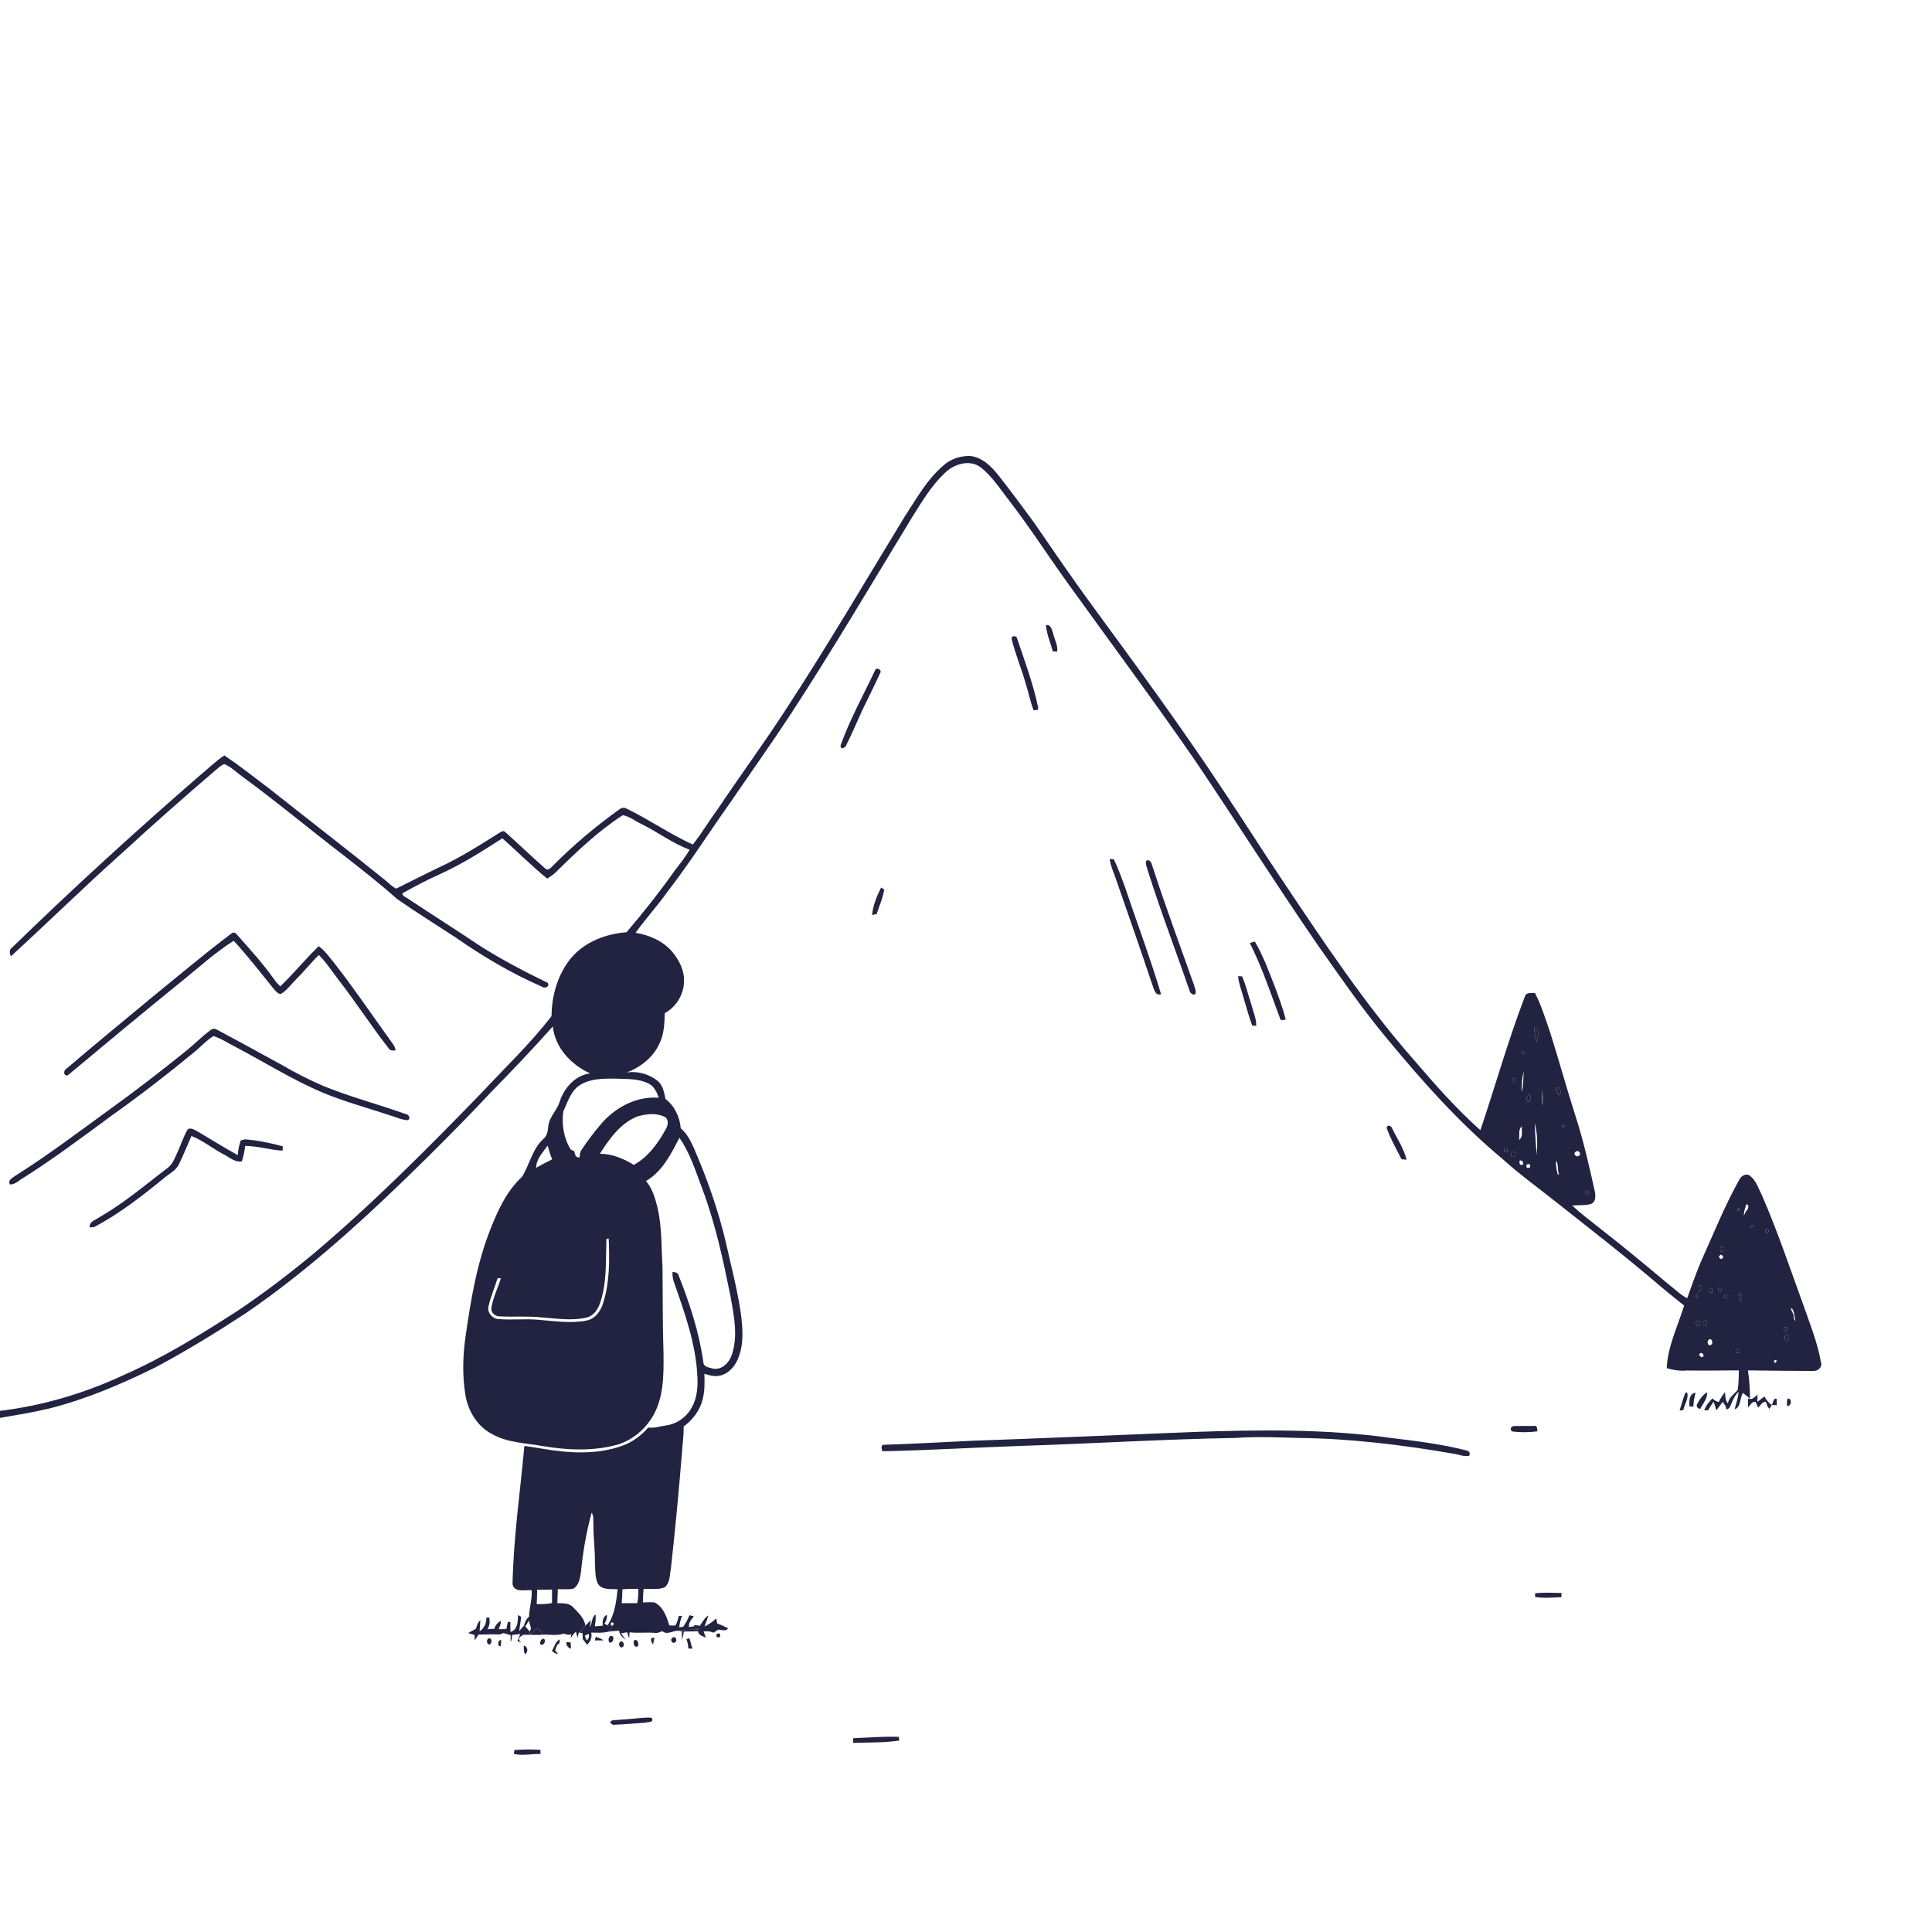<svg width="512" height="512" viewBox="0 0 512 512" fill="none" xmlns="http://www.w3.org/2000/svg">
<g clip-path="url(#clip0_653_37202)">
<path d="M249.95 123.425C251.825 121.665 254.405 120.825 256.955 120.82C260.32 121.12 262.835 123.69 264.795 126.215C267.96 130.235 270.975 134.365 274.025 138.47C279.1 145.86 284.15 153.265 289.455 160.495C301.265 176.59 313.075 192.7 324.1 209.35C329.425 217.27 334.505 225.35 339.83 233.275C350.835 249.695 361.785 266.255 374.89 281.11C380.375 287.53 386.01 293.885 392.315 299.51C396.305 287.72 399.65 275.7 404.115 264.08C404.46 262.905 405.845 263.205 406.78 263.165C408.455 266.36 409.49 269.84 410.69 273.235C413.08 280.77 415.165 288.395 417.575 295.925C419.65 302.35 421.125 308.94 422.6 315.525C422.88 316.73 423.01 318.55 421.585 319.08C419.98 319.51 418.29 319.32 416.655 319.475C419.135 321.835 421.94 323.825 424.59 325.985C430.46 330.57 436.19 335.33 441.9 340.115C443.63 341.43 445.17 343.035 447.12 344.05C448.245 340.875 449.375 337.695 450.66 334.585C454.02 327.18 457.01 319.59 461.01 312.495C461.52 311.52 462.895 310.81 463.845 311.665C465.485 312.985 466.08 315.13 467.015 316.95C471.075 326.305 474.315 335.985 477.81 345.565C479.595 350.68 481.66 355.75 482.595 361.115C482.985 362.38 481.68 363.4 480.51 363.32C474.745 363.28 468.985 363.265 463.225 363.17C463.595 365.645 463.76 368.14 463.77 370.645C463.13 370.14 462.525 369.635 461.9 369.14C461 370.48 461.42 372.91 459.68 373.495C460.07 371.945 460.685 370.44 460.715 368.825C459.935 369.595 459.415 370.565 459.01 371.57C458.61 372.31 458.475 373.455 457.445 373.505C457.52 372.66 456.945 372.12 456.53 371.505C455.96 372.24 455.43 373 454.88 373.755C454.63 372.975 454.395 372.195 454.12 371.43C453.605 372.195 453.125 372.985 452.625 373.765C452.37 373.755 451.865 373.74 451.61 373.73C452.11 372.525 452.875 371.47 453.825 370.585C454.275 371.06 454.82 371.445 455.49 371.545C455.925 370.605 456.51 369.75 457.13 368.925C457.27 369.94 457.15 371.065 457.885 371.89C458.235 370.395 459.45 369.465 460.47 368.44C460.81 366.705 460.765 364.92 460.82 363.165C456.21 363.175 451.61 363.27 447.005 363.195C445.205 363.375 443.425 363.09 441.705 362.585C441.95 356.785 444.63 351.46 446.31 345.985C444.145 344.21 441.93 342.51 439.815 340.685C430.82 333 421.48 325.745 412.205 318.415C407.545 314.69 402.675 311.22 398.26 307.2C386.71 297.605 376.705 286.325 367.175 274.765C360.715 266.955 354.96 258.6 349.13 250.32C338.1 234.29 327.7 217.835 316.82 201.7C305.835 185.79 294.285 170.275 282.995 154.585C277.745 147.285 272.875 139.71 267.385 132.58C264.985 129.54 262.895 126.15 259.785 123.765C256.825 121.67 252.735 123.015 250.355 125.38C246.865 128.665 244.405 132.84 241.86 136.85C231.16 154.425 220.705 172.16 209.46 189.395C204.25 197.31 198.755 205.035 193.41 212.86C187.93 220.57 182.87 228.57 177.08 236.06C174.375 239.91 171.165 243.37 168.435 247.2C172.13 247.8 175.795 249.415 178.235 252.335C179.98 254.495 181.365 257.145 181.265 259.99C181.265 263.485 179.225 266.83 176.175 268.505C176.09 271.195 176.005 273.995 174.795 276.46C173.19 280.14 169.8 282.82 166.105 284.21C168.9 283.795 171.92 284.61 174.15 286.34C175.695 287.5 175.975 289.485 176.365 291.24C178.77 293.065 180.15 296.04 180.41 299.015C182.065 300.38 183.02 302.335 183.885 304.25C187.415 312.415 190.41 320.825 192.415 329.5C193.765 335.495 195.325 341.46 196.255 347.545C196.85 351.715 197.23 356.16 195.555 360.145C194.665 362.265 192.89 364.225 190.53 364.6C189.215 364.87 187.92 364.435 186.67 364.07C186.74 366.32 186.795 368.61 186.21 370.81C185.515 373.77 183.58 376.26 181.165 378.045C181.255 380.375 180.835 382.685 180.73 385.01C179.895 395.18 178.935 405.34 177.815 415.48C177.44 417.22 177.685 419.44 176.13 420.665C174.37 421.37 172.415 420.99 170.565 421.075C170.44 422.265 170.38 423.46 170.375 424.665C171.41 424.645 172.455 424.545 173.49 424.67C175.775 425.83 176.675 428.46 177.38 430.755C177.945 430.685 178.625 430.985 179.115 430.62C179.48 429.85 179.675 429.02 179.91 428.215C180.12 428.22 180.54 428.225 180.75 428.23C180.355 429.195 180.1 430.21 180 431.255C180.265 431.215 180.8 431.13 181.065 431.09C181.73 430.145 182.29 429.135 182.71 428.065C183 428.13 183.585 428.265 183.88 428.33C183.25 429.185 182.425 430.015 182.585 431.185C182.885 431.14 183.48 431.06 183.78 431.015C184.315 431.135 184.77 431.4 185.135 431.815C183.39 431.875 181.645 431.93 179.91 432.17C178.45 432.025 176.78 433.425 175.54 432.275C174.93 432.44 174.345 432.835 173.69 432.745C171.41 432.505 169.115 432.86 166.84 432.58C166.815 432.985 166.765 433.8 166.74 434.205C166.55 433.655 166.365 433.11 166.19 432.57C165.65 432.65 165.11 432.74 164.575 432.835C164.99 433.4 165.415 433.99 165.825 434.58C165.03 433.94 164.16 433.255 164.07 432.16C163.075 432.205 162.08 432.255 161.1 432.44C161.755 432.065 162.2 431.47 162.425 430.76C163.21 429.745 161.315 429.66 162.015 430.75C161.76 430.745 161.255 430.73 161.005 430.725C162.92 427.895 163.31 424.465 163.68 421.16C161.885 421.06 159.415 421.465 158.39 419.59C157.645 417.84 157.76 415.875 157.66 414.015C157.7 410.66 157.23 407.33 157.255 403.975C157.17 402.935 157.43 401.775 156.79 400.875C155.385 405.97 154.495 411.215 153.97 416.475C153.74 418.085 153.49 420.07 151.975 421.01C150.615 421.305 149.21 421.12 147.835 421.145C147.785 422.38 147.73 423.615 147.695 424.855C149.18 424.9 150.925 424.77 151.98 426.04C153.27 427.415 154.88 428.83 155.115 430.815C154.71 431.21 154.305 431.6 153.895 431.995C154.015 432.215 154.265 432.655 154.385 432.875C154.14 432.805 153.65 432.665 153.405 432.595C153.32 432.95 153.14 433.67 153.055 434.03C152.945 433.63 152.73 432.825 152.625 432.425C152.04 432.88 151.65 433.53 151.225 434.13L151.405 433.14C150.71 433.29 150.05 433.215 149.425 432.91C147.835 433.48 146.175 433.24 144.535 433.185L143.97 433.205C143.4 433.005 143.285 432.45 143.18 431.94C142.255 431.24 141.57 431.9 141.105 432.74C140.87 432.79 140.395 432.895 140.155 432.945C140.215 432.8 140.34 432.51 140.4 432.365C140.485 432.16 140.65 431.755 140.735 431.55C140.555 430.84 140.335 430.145 140.14 429.45C139.835 429.98 139.53 430.5 139.23 431.04L138.82 430.84C139.12 429.945 139.435 429.035 140.205 428.435C140.28 426.07 141.05 423.785 140.9 421.41C139.21 421.27 136.28 422.16 135.825 419.805C136.08 407.55 137.845 395.39 138.965 383.195C140.635 383.4 142.3 383.67 143.96 383.96C150.975 385.155 158.455 385.565 165.23 383.025C167.78 382.06 170 380.355 171.785 378.31C173.38 378.565 174.905 377.965 176.465 377.76C179.395 377.415 182.02 375.46 183.395 372.88C184.69 370.485 184.965 367.685 184.825 365.005C184.485 356.32 181.495 348.065 178.665 339.95C178.305 339.045 178.2 338.08 178.19 337.12C178.92 337.1 179.685 337.23 179.87 338.075C182.79 345.47 185.295 353.1 186.4 361.005C186.425 362.325 188.025 362.405 188.99 362.7C191.38 363.115 193.305 361.06 193.97 358.955C195.63 353.945 194.485 348.615 193.6 343.57C191.665 334.005 189.61 324.41 186.19 315.245C184.4 310.575 182.945 305.66 180.05 301.525C177.825 305.83 175.55 310.44 171.2 312.98C172.88 314.98 173.625 317.54 174.25 320.025C175.45 325.26 175.26 330.665 175.575 336C175.655 343.495 175.575 351 175.835 358.495C175.91 364.54 175.955 371.175 172.345 376.34C170.41 379.215 167.55 381.45 164.3 382.655C157.73 384.64 150.745 384.355 144.045 383.265C139.47 382.425 134.58 382.4 130.43 380.055C126.595 378.105 124.12 374.08 123.375 369.92C122.455 364.505 122.645 358.95 123.47 353.535C124.835 344.01 126.48 334.415 130.09 325.445C132.04 320.5 134.38 315.525 138.345 311.855C140.36 308.64 141.035 304.59 143.915 301.915C144.965 301.09 145.19 299.805 145.285 298.55C145.51 295.99 147.645 294.255 148.35 291.88C149.54 288.265 152.445 284.97 156.385 284.46C151.36 282.185 147.105 277.7 146.505 272.025C141.235 277.92 135.8 283.665 130.255 289.3C124.725 295.235 119.01 300.995 113.255 306.72C98.18 321.56 82.605 336.07 65.095 348.045C57.345 353.11 49.44 357.97 41.265 362.33C32.215 366.79 22.875 370.795 13.065 373.265C8.755 374.31 4.37 375 0 375.755V373.89C11.255 372.54 22.225 369.29 32.5 364.525C43.19 359.865 53.14 353.705 62.925 347.405C69.955 342.695 76.685 337.55 83.195 332.155C98.86 318.905 113.335 304.34 127.605 289.62C133.87 282.915 140.55 276.56 146.16 269.28C146.2 263.78 147.835 258.155 151.355 253.865C154.99 249.58 160.55 247.47 166.045 247.05C170.515 241.79 174.81 236.37 178.795 230.73C180.19 228.93 181.61 227.14 182.775 225.18C178.275 223.53 174.405 220.575 170.135 218.44C168.42 217.68 166.895 216.35 165.03 216.035C158.46 220.29 152.77 225.75 147.215 231.23C146.555 231.865 145.77 232.345 145 232.835C140.88 229.465 137.12 225.68 133.135 222.16C127.79 225.6 122.39 229.025 116.59 231.66C113.17 233.175 109.875 234.94 106.605 236.745C106.755 237.675 107.895 237.88 108.53 238.43C114.75 242.565 121.075 246.54 127.275 250.71C133 254.34 139.025 257.495 145.125 260.45C145.88 261.54 144.215 262.085 143.46 261.405C135.435 257.895 127.86 253.405 120.68 248.39C115.525 245.045 110.315 241.765 105.26 238.265C100.74 234.245 95.97 230.51 91.205 226.775C82.165 219.87 73.455 212.545 64.265 205.84C62.7 204.695 61.285 203.275 59.485 202.5C58.625 202.72 58.015 203.42 57.325 203.94C48.915 211.13 40.615 218.455 32.465 225.945C22.425 234.915 12.81 244.35 2.88 253.44C2.57 252.685 2.35 251.72 3.135 251.175C19.3 235.45 35.975 220.25 53.005 205.46C55.165 203.715 57.125 201.71 59.465 200.19C63.675 203.045 67.675 206.195 71.725 209.275C81.75 217.235 91.905 225.035 101.86 233.08C102.915 233.865 103.79 234.935 104.995 235.495C108.89 233.565 112.77 231.58 116.695 229.705C122.01 227.225 126.98 224.1 131.925 220.965C132.515 220.665 133.34 219.83 133.955 220.555C137.46 223.7 140.86 226.98 144.405 230.085C145.28 231.055 146.12 229.755 146.755 229.205C152.09 223.815 157.94 218.96 164.085 214.52C164.615 214.115 165.32 213.89 165.95 214.245C171.99 217.145 177.505 221.045 183.61 223.815C186.085 220.675 188.125 217.22 190.49 214C196.3 205.335 202.48 196.915 208.165 188.165C219.175 171.33 229.355 153.97 239.82 136.795C242.9 132.135 245.63 127.095 249.95 123.425ZM406.54 272.3C406.625 273.575 406.82 274.85 407.175 276.09C407.63 274.95 408.115 272.67 406.54 272.3ZM403.5 278.665C402.66 280.13 405.145 278.82 403.5 278.665V278.665ZM403.815 283.985C403.315 285.78 403.215 287.65 403.295 289.5C403.705 287.7 403.675 285.82 403.815 283.985ZM401.04 285.68C400.59 286.31 400.69 286.69 401.335 286.825C401.765 286.19 401.67 285.805 401.04 285.68ZM153.005 288.035C151.08 289.73 150.325 292.29 149.28 294.55C148.795 297.975 149.405 301.725 151.285 304.665C151.52 304.78 151.995 305.01 152.23 305.12C152.285 305.905 152.59 306.855 153.59 306.74C153.67 306.025 153.675 305.27 154.13 304.685C155.78 302.195 157.605 299.815 159.56 297.555C163.29 293.345 168.835 290.44 174.565 290.92C174.105 289.45 173.36 287.93 171.94 287.185C169.345 285.845 166.32 285.96 163.475 285.86C159.915 285.81 155.97 285.74 153.005 288.035ZM413.38 290.265C413.685 289.585 413.62 288.425 412.895 288.055C412.09 288.465 412.77 289.985 413.38 290.265ZM408.73 288.545C408.725 290.045 408.58 291.565 408.815 293.055C408.85 291.55 408.815 290.045 408.73 288.545ZM405.15 290.09C404.68 290.495 404.385 291.32 404.765 291.875C405.72 292.395 406.07 290.115 405.15 290.09ZM168.9 295.875C164.395 297.665 161.48 301.82 158.97 305.76C162.21 305.76 165.25 307.045 167.975 308.705C171.845 306.58 174.485 302.845 176.545 299.045C177.1 298.065 177.26 296.435 176.01 295.92C173.81 294.865 171.17 295.225 168.9 295.875ZM407.265 306.055C407.44 303.225 407.485 300.335 406.695 297.585C406.87 300.41 406.965 303.24 407.265 306.055ZM414.125 298.15C413.29 299.61 415.755 298.34 414.125 298.15V298.15ZM402.56 302.11C403.67 301.295 403.225 299.715 403.295 298.54C402.24 299.3 402.805 300.985 402.56 302.11ZM397.13 303.11C397.4 303.38 397.4 303.38 397.13 303.11V303.11ZM142.09 309.485C143.48 308.695 144.885 307.935 146.325 307.24C145.845 306.05 145.465 304.83 145.125 303.6C143.875 305.39 142.085 307.165 142.09 309.485ZM398.65 304.555C398.49 305.245 398.76 305.49 399.455 305.285C399.61 304.58 399.34 304.335 398.65 304.555ZM401.125 305.125C400.41 305.205 400.15 306.525 401 306.61C401.705 306.555 401.885 305.2 401.125 305.125ZM417.58 305.215C416.75 305.725 417.71 306.85 418.42 306.295C419.24 305.795 418.27 304.615 417.58 305.215ZM402.64 307.71C402.67 307.925 402.735 308.35 402.765 308.56L403.195 308.745C404.255 308.635 403.315 306.995 402.64 307.71ZM412.375 307.565C412.265 308.835 412.505 310.085 412.85 311.305C412.925 311.28 413.08 311.235 413.16 311.21C412.645 310.05 413.11 308.59 412.375 307.565ZM404.61 308.6C404.34 309.42 404.61 309.7 405.42 309.435C405.68 308.605 405.41 308.325 404.61 308.6ZM420.605 315.55C419.93 315.87 419.905 316.21 420.535 316.575C421.205 316.245 421.225 315.905 420.605 315.55ZM462.8 319.15C462.5 320.125 462.09 321.08 462.16 322.125C462.29 321.845 462.555 321.29 462.69 321.01C463.26 320.655 463.75 319.19 462.8 319.15ZM460.575 320.185C459.795 321.7 462.205 320.265 460.575 320.185V320.185ZM464.08 324.615C463.335 326.13 465.715 324.695 464.08 324.615V324.615ZM468.105 325.67C467.645 326.265 467.74 326.645 468.395 326.815C468.84 326.215 468.745 325.835 468.105 325.67ZM160.715 328.305C160.485 334.025 160.925 339.97 158.97 345.48C158.39 347.09 157.275 348.73 155.51 349.14C151.59 350.11 147.52 349.4 143.555 349.125C139.89 348.71 136.195 349.06 132.52 348.855C131.295 348.93 129.98 347.85 130.23 346.555C130.67 343.85 131.925 341.365 132.745 338.77C132.525 338.755 132.09 338.73 131.87 338.715C131.13 341.155 130.09 343.5 129.51 345.99C128.97 347.61 130.305 349.41 131.965 349.55C135.465 349.88 138.995 349.445 142.5 349.745C146.815 350.06 151.205 350.81 155.5 349.95C157.87 349.455 159.33 347.225 159.93 345.03C161.58 339.61 161.55 333.84 161.31 328.235C161.16 328.25 160.865 328.285 160.715 328.305ZM456.185 330.195C455.78 330.72 455.765 331.255 456.14 331.81C456.83 331.825 456.96 330.09 456.185 330.195ZM456.095 333.69C456.86 333.29 456.855 332.895 456.08 332.495C455.38 332.855 455.385 333.255 456.095 333.69ZM450.64 340.585C450.01 340.785 449.735 341.715 450.095 342.26C450.79 342.385 451.44 340.815 450.64 340.585ZM455.605 341.155C455.16 341.775 455.25 342.165 455.885 342.325C456.325 341.695 456.23 341.305 455.605 341.155ZM453.115 341.65C452.87 342.48 453.145 342.75 453.945 342.465C454.18 341.63 453.905 341.355 453.115 341.65ZM461.075 342.66C460.68 343.24 460.68 344.54 461.34 344.855C461.625 344.26 461.835 342.875 461.075 342.66ZM449.575 343.11C448.82 344.635 451.205 343.16 449.575 343.11V343.11ZM457.075 343.135C456.795 343.95 457.07 344.225 457.89 343.965C458.15 343.145 457.875 342.87 457.075 343.135ZM475.09 347.945C475.565 348.55 475.1 349.64 475.875 350.05C475.455 348.96 475.62 347.59 474.85 346.685C474.3 346.745 475.015 347.63 475.09 347.945ZM449.65 350.12C449.09 350.575 449.71 351.82 450.395 351.3C450.94 350.83 450.34 349.55 449.65 350.12ZM451.615 350.135C451.085 350.48 451.505 351.805 452.135 351.14C452.66 350.77 452.285 349.5 451.615 350.135ZM473.08 351.67C472.665 352.315 472.78 352.7 473.425 352.83C473.825 352.175 473.71 351.79 473.08 351.67ZM476.6 352.605C476.86 352.875 476.86 352.875 476.6 352.605V352.605ZM473.58 353.615C472.75 353.795 472.77 355.21 473.59 355.395C474.29 355.215 474.285 353.775 473.58 353.615ZM452.77 355.105C452.29 355.56 452.615 356.905 453.43 356.395C454.225 355.985 453.535 354.3 452.77 355.105ZM460.12 357.61C459.845 358.42 460.115 358.71 460.935 358.485C461.195 357.665 460.925 357.375 460.12 357.61ZM450.29 359.11C450.445 359.26 450.755 359.56 450.91 359.71C452.325 359.395 450.6 357.71 450.29 359.11ZM470.12 360.595C470.275 362.235 471.595 359.775 470.12 360.595V360.595ZM164.94 421.18C164.94 422.405 164.865 423.635 164.76 424.865C166.13 424.85 167.5 424.83 168.87 424.86C169.15 423.605 169.16 422.325 169.185 421.055C167.77 421.075 166.35 421.05 164.94 421.18ZM142.345 421.295C142.35 422.56 142.295 423.835 142.225 425.105C143.585 425.095 144.955 425.125 146.29 424.825C146.275 423.625 146.29 422.435 146.29 421.24C144.975 421.31 143.66 421.325 142.345 421.295Z" fill="#212340"/>
<path d="M277.185 165.7C278.54 165.335 278.73 166.98 279.09 167.84C279.43 169.44 280.4 171.005 280.175 172.675C279.89 172.665 279.315 172.64 279.025 172.625C278.365 170.33 277.405 168.095 277.185 165.7Z" fill="#212340"/>
<path d="M268.2 168.725L268.96 168.59L269.43 168.885C271.51 175.035 273.8 181.15 275.125 187.52L275.06 188.105C274.775 188.135 274.205 188.2 273.915 188.235C273.065 186.03 272.63 183.69 271.905 181.44C270.78 177.375 269.115 173.47 268.095 169.375L268.2 168.725Z" fill="#212340"/>
<path d="M447.734 372.71C447.584 371.385 447.614 369.29 449.344 369.095C449.019 370.295 448.784 371.52 448.754 372.775C448.499 372.76 447.989 372.725 447.734 372.71Z" fill="#212340"/>
<path d="M231.85 177.765C232.155 176.565 233.95 177.55 233.19 178.485C232.095 180.955 230.855 183.355 229.695 185.795C227.77 189.57 226.265 193.54 224.335 197.31C224.18 198.13 222.705 198.9 222.76 197.535C225.205 190.7 228.75 184.32 231.85 177.765Z" fill="#212340"/>
<path d="M294.075 227.625C294.35 227.65 294.9 227.705 295.175 227.73C296.365 230.15 297.235 232.725 298.2 235.25C301.335 244.67 304.875 253.96 307.695 263.48C306.03 263.945 305.84 262.01 305.365 260.945C302.275 251.69 299.045 242.49 295.845 233.275C295.22 231.4 294.345 229.595 294.075 227.625Z" fill="#212340"/>
<path d="M181.9 434.39C182.1 434.33 182.51 434.21 182.715 434.15C182.955 435.07 183.23 435.99 183.485 436.915C183.215 436.9 182.68 436.875 182.41 436.865C182.385 436.005 182.225 435.17 181.9 434.39Z" fill="#212340"/>
<path d="M303.9 228.005C305.155 227.785 305.21 229.19 305.56 230.025C308.925 240.37 312.725 250.565 316.35 260.82C316.565 261.625 317.03 262.465 316.82 263.305C316.455 263.985 315.52 263.26 315.335 262.8C311.625 251.995 307.51 241.33 304.09 230.43C303.92 229.65 303.34 228.755 303.9 228.005Z" fill="#212340"/>
<path d="M231.105 242.475C231.36 239.93 232.365 237.485 233.495 235.215C233.705 235.35 234.125 235.62 234.335 235.75C233.955 237.975 233.04 240.105 232.305 242.235C232.005 242.295 231.405 242.415 231.105 242.475Z" fill="#212340"/>
<path d="M40.285 264.295C47.335 258.565 54.265 252.68 61.54 247.23C62.32 246.825 62.77 247.775 63.25 248.19C66.48 251.835 69.76 255.455 72.58 259.435C73.07 260.145 73.64 260.8 74.255 261.405C77.83 258.02 80.915 254.145 84.47 250.755C86.075 251.875 87.16 253.535 88.415 255.005C93.585 261.585 98.27 268.525 103.16 275.315C103.785 276.28 104.705 277.14 104.825 278.345C104.095 278.465 103.275 278.455 102.905 277.705C98.35 271.85 94.32 265.61 89.775 259.745C88.04 257.51 86.51 255.095 84.5 253.085C82.395 255.125 80.59 257.44 78.505 259.5C77.165 260.805 76.08 262.425 74.455 263.4C73.68 263.465 73.195 262.745 72.715 262.27C69.185 257.9 65.73 253.455 61.935 249.31C57.075 252.38 52.79 256.29 48.33 259.905C38.13 268.15 28.05 276.55 17.985 284.95C16.72 285.275 16.78 283.59 17.66 283.17C25.14 276.81 32.705 270.545 40.285 264.295Z" fill="#212340"/>
<path d="M146.25 437.485C146.975 436.465 147.125 434.96 148.395 434.44C148.35 434.715 148.255 435.265 148.205 435.535C147.47 435.865 147.355 436.705 147.135 437.39C147.32 437.615 147.69 438.07 147.875 438.3C147.215 438.315 146.705 437.9 146.25 437.485Z" fill="#212340"/>
<path d="M331.215 249.905C331.54 249.8 332.195 249.6 332.525 249.5C334.675 253.12 336.13 257.1 337.665 261.01C338.79 264.03 339.945 267.05 340.725 270.185C340.19 270.24 339.315 270.655 339.195 269.815C336.705 263.11 334.44 256.305 331.215 249.905Z" fill="#212340"/>
<path d="M328.13 258.69C328.39 258.705 328.905 258.735 329.165 258.745C330.255 261.255 330.855 263.95 331.72 266.545C332.17 268.305 332.97 270.02 332.91 271.87C332.64 271.845 332.105 271.795 331.835 271.77C330.84 269.05 330.125 266.24 329.275 263.475C328.86 261.89 328.195 260.345 328.13 258.69Z" fill="#212340"/>
<path d="M463.255 370.605C464.315 371.115 465.005 370.205 465.74 369.61C465.74 370.09 465.74 371.06 465.74 371.545C466.34 371.03 466.955 370.535 467.615 370.085C468.035 370.98 468.705 371.72 469.475 372.35C469.955 371.905 469.87 370.385 470.825 370.705C470.865 371.26 470.875 371.82 470.86 372.39C470.535 372.375 469.885 372.345 469.56 372.33C469.405 372.595 469.09 373.115 468.93 373.375C468.81 373.23 468.565 372.945 468.44 372.8C468.33 372.485 468.105 371.85 467.995 371.535C466.99 371.345 466.57 372.525 465.91 373.03C465.75 372.655 465.425 371.905 465.26 371.53C464.24 371.35 463.855 372.41 463.25 372.99C463.25 372.395 463.255 371.2 463.255 370.605Z" fill="#212340"/>
<path d="M150.095 435.18C150.38 435.2 150.955 435.24 151.24 435.26C151.26 435.815 151.275 436.37 151.29 436.935C150.535 436.66 149.995 436.01 150.095 435.18Z" fill="#212340"/>
<path d="M406.54 272.3C408.115 272.67 407.63 274.95 407.175 276.09C406.82 274.85 406.625 273.575 406.54 272.3Z" fill="#212340"/>
<path d="M55.665 273.1C56.22 272.58 56.825 272.505 57.485 272.875C63.28 275.94 69.005 279.135 74.77 282.26C78.315 284.35 81.995 286.2 85.775 287.83C92.88 290.72 100.32 292.67 107.54 295.245C108.325 295.255 109.025 296.6 107.975 296.86C106.24 296.755 104.66 295.92 103 295.47C97.145 293.52 91.165 291.925 85.47 289.53C77.505 286.165 70.18 281.535 62.55 277.52C60.555 276.53 58.675 275.23 56.55 274.56C54.735 275.7 53.285 277.325 51.64 278.69C44.46 284.61 37.1 290.315 29.505 295.7C21.86 301.335 14.255 307.04 6.225 312.12C5.07 312.745 4.055 313.94 2.655 313.89C1.925 312.785 3.345 312.135 4.07 311.58C12.59 306.23 20.605 300.145 28.74 294.24C35.895 289.11 42.86 283.715 49.71 278.18C51.715 276.51 53.56 274.645 55.665 273.1Z" fill="#212340"/>
<path d="M403.5 278.665C402.66 280.13 405.145 278.82 403.5 278.665V278.665Z" fill="#212340"/>
<path d="M401.04 285.68C401.67 285.805 401.765 286.19 401.335 286.825C400.69 286.69 400.59 286.31 401.04 285.68Z" fill="#212340"/>
<path d="M413.38 290.265C412.77 289.985 412.09 288.465 412.895 288.055C413.62 288.425 413.685 289.585 413.38 290.265Z" fill="#212340"/>
<path d="M405.15 290.09C406.07 290.115 405.72 292.395 404.765 291.875C404.385 291.32 404.68 290.495 405.15 290.09Z" fill="#212340"/>
<path d="M367.49 298.96C367.505 297.94 368.76 298.275 368.925 299.015C370.235 301.765 372.045 304.35 372.755 307.335C372.42 307.3 371.745 307.235 371.41 307.2C370.045 304.485 368.5 301.83 367.49 298.96Z" fill="#212340"/>
<path d="M446.61 369.17L447.065 368.955C447.675 370.415 446.4 372.14 446.095 373.66C445.845 373.705 445.355 373.79 445.105 373.835C445.585 372.275 446.025 370.695 446.61 369.17Z" fill="#212340"/>
<path d="M414.125 298.15C413.29 299.61 415.755 298.34 414.125 298.15V298.15Z" fill="#212340"/>
<path d="M49.779 299.235C50.599 298.84 51.459 299.335 52.169 299.735C55.779 301.86 59.325 304.1 62.999 306.115C63.109 304.775 63.364 303.46 63.815 302.195C64.105 302.13 64.684 302 64.975 301.935C68.344 302.215 71.674 302.9 74.939 303.785C74.924 304.07 74.9 304.65 74.885 304.935C71.54 304.755 68.305 303.685 64.95 303.675C64.865 305.085 64.504 306.45 64.085 307.795C62.139 308.085 60.654 306.555 59.02 305.78C56.219 304.285 53.709 302.2 50.734 301.06C49.62 303.525 48.639 306.055 47.444 308.485C46.639 310.275 44.715 311.085 43.315 312.335C37.529 317.05 31.614 321.665 24.994 325.165C24.684 325.195 24.075 325.26 23.77 325.29C23.59 323.78 25.23 323.35 26.195 322.665C32.654 318.99 38.334 314.165 44.209 309.66C45.809 308.63 46.364 306.745 47.139 305.12C48.044 303.17 48.654 301.07 49.779 299.235Z" fill="#212340"/>
<path d="M138.815 436.085C139.895 436.37 140.045 437.79 139.16 438.4C138.74 437.69 138.795 436.865 138.815 436.085Z" fill="#212340"/>
<path d="M398.65 304.555C399.34 304.335 399.61 304.58 399.455 305.285C398.76 305.49 398.49 305.245 398.65 304.555Z" fill="#212340"/>
<path d="M401.125 305.125C401.885 305.2 401.705 306.555 401 306.61C400.15 306.525 400.41 305.205 401.125 305.125Z" fill="#212340"/>
<path d="M420.605 315.55C421.225 315.905 421.205 316.245 420.535 316.575C419.905 316.21 419.93 315.87 420.605 315.55Z" fill="#212340"/>
<path d="M460.575 320.185C459.795 321.7 462.205 320.265 460.575 320.185V320.185Z" fill="#212340"/>
<path d="M464.08 324.615C463.335 326.13 465.715 324.695 464.08 324.615V324.615Z" fill="#212340"/>
<path d="M468.105 325.67C468.745 325.835 468.84 326.215 468.395 326.815C467.74 326.645 467.645 326.265 468.105 325.67Z" fill="#212340"/>
<path d="M456.185 330.195C456.96 330.09 456.83 331.825 456.14 331.81C455.765 331.255 455.78 330.72 456.185 330.195Z" fill="#212340"/>
<path d="M450.64 340.585C451.44 340.815 450.79 342.385 450.095 342.26C449.735 341.715 450.01 340.785 450.64 340.585Z" fill="#212340"/>
<path d="M455.605 341.155C456.23 341.305 456.325 341.695 455.885 342.325C455.25 342.165 455.16 341.775 455.605 341.155Z" fill="#212340"/>
<path d="M453.115 341.65C453.905 341.355 454.18 341.63 453.945 342.465C453.145 342.75 452.87 342.48 453.115 341.65Z" fill="#212340"/>
<path d="M461.075 342.66C461.835 342.875 461.625 344.26 461.34 344.855C460.68 344.54 460.68 343.24 461.075 342.66Z" fill="#212340"/>
<path d="M449.575 343.11C448.82 344.635 451.205 343.16 449.575 343.11V343.11Z" fill="#212340"/>
<path d="M457.075 343.135C457.875 342.87 458.15 343.145 457.89 343.965C457.07 344.225 456.795 343.95 457.075 343.135Z" fill="#212340"/>
<path d="M449.65 350.12C450.34 349.55 450.94 350.83 450.395 351.3C449.71 351.82 449.09 350.575 449.65 350.12Z" fill="#212340"/>
<path d="M451.615 350.135C452.285 349.5 452.66 350.77 452.135 351.14C451.505 351.805 451.085 350.48 451.615 350.135Z" fill="#212340"/>
<path d="M473.08 351.67C473.71 351.79 473.825 352.175 473.425 352.83C472.78 352.7 472.665 352.315 473.08 351.67Z" fill="#212340"/>
<path d="M473.581 353.615C474.286 353.775 474.291 355.215 473.591 355.395C472.771 355.21 472.751 353.795 473.581 353.615Z" fill="#212340"/>
<path d="M460.12 357.61C460.925 357.375 461.195 357.665 460.935 358.485C460.115 358.71 459.845 358.42 460.12 357.61Z" fill="#212340"/>
<path d="M473.725 370.63C474.955 370.485 474.845 372.715 473.6 372.59C473.515 371.92 473.56 371.27 473.725 370.63Z" fill="#212340"/>
<path d="M189.995 432.97C190.79 432.725 191.045 433.02 190.76 433.845C189.945 434.08 189.69 433.79 189.995 432.97Z" fill="#212340"/>
<path d="M167.95 455.455C169.53 455.335 171.12 455.075 172.71 455.235C173.45 456.55 171.675 456.315 170.995 456.53C168.155 456.73 165.31 456.98 162.47 457.095C162.28 456.97 161.91 456.725 161.72 456.6C161.86 455.52 163.29 455.96 164.03 455.755C165.335 455.67 166.645 455.58 167.95 455.455Z" fill="#212340"/>
<path d="M449.875 371.89C450.455 370.73 451.29 369.665 452.4 368.965C452.52 370.65 451.28 371.985 450.56 373.4C449.71 373.17 449.39 372.62 449.875 371.89Z" fill="#212340"/>
<path d="M137.26 428.01C137.47 428.125 137.89 428.35 138.1 428.465C138.005 429.725 137.735 430.96 137.605 432.225C137.91 431.88 138.515 431.19 138.82 430.84L139.23 431.04C139.6 431.495 139.99 431.935 140.4 432.365C140.34 432.51 140.215 432.8 140.155 432.945C140.395 432.895 140.87 432.79 141.105 432.74C141.57 431.9 142.255 431.24 143.18 431.94C143.285 432.45 143.4 433.005 143.97 433.205C142.215 433.375 140.45 433.165 138.695 433.24C138.06 433.675 136.83 434.135 138.095 435.195C137.85 435.12 137.355 434.975 137.11 434.9C137.37 434.275 137.625 433.65 137.885 433.04C137.34 433.1 136.255 433.215 135.71 433.275C135.64 433.875 135.695 434.56 135.305 435.085C135.315 434.65 135.33 433.775 135.335 433.34C134.7 433.15 134.065 432.965 133.43 432.78C133.175 432.875 132.655 433.06 132.395 433.155C130.53 433.055 128.67 433.195 126.81 433.165C126.485 433.675 126.17 434.2 125.835 434.71C125.815 434.35 125.775 433.635 125.755 433.28C125.19 433.115 124.625 432.945 124.06 432.775C124.74 432.385 125.435 432.02 126.12 431.645C126.42 430.86 126.53 429.915 127.3 429.44C127.245 430.395 127.175 431.355 127.1 432.315C128.36 431.49 128.93 430.135 128.885 428.68C129.085 428.67 129.48 428.655 129.68 428.65C129.835 429.73 129.81 430.825 129.15 431.76C129.625 431.73 130.57 431.665 131.04 431.635C131.24 430.69 131.9 430.035 132.69 429.54C132.825 430.325 132.415 431.045 132.135 431.745C132.815 431.73 133.5 431.735 134.185 431.735C134.32 431.09 134.45 430.455 134.585 429.82L135.28 429.815C135.235 430.705 135.22 431.6 135.285 432.5C137.225 431.875 137.255 429.685 137.26 428.01Z" fill="#212340"/>
<path d="M400.644 379.325C400.169 378.7 400.299 378.235 401.029 377.925C402.864 377.89 404.704 377.895 406.549 377.89C407.459 377.665 407.339 378.77 407.439 379.32C405.189 379.61 402.884 379.645 400.644 379.325Z" fill="#212340"/>
<path d="M168.265 436.28C167.89 435.85 167.665 434.765 168.365 434.565C169.405 434.71 169.55 436.93 168.265 436.28Z" fill="#212340"/>
<path d="M257.475 381.825C277.005 381.14 296.53 380.285 316.055 379.5C333.54 378.885 351.14 378.645 368.51 381.055C375.39 381.895 382.295 382.725 389.01 384.485C389.5 384.8 389.62 385.24 389.355 385.81C387.855 386.115 386.405 385.35 384.93 385.2C371.41 382.865 357.725 381.215 343.99 381.07C338.51 380.9 333.01 380.685 327.535 381.065C308.52 381.385 289.55 382.58 270.545 383.18C258.315 383.595 246.1 384.355 233.865 384.6C233.68 384.015 233.38 383.37 233.94 382.895C241.785 382.65 249.63 382.19 257.475 381.825Z" fill="#212340"/>
<path d="M406.811 422.235C409.136 421.98 411.481 422.11 413.821 422.15C413.811 422.435 413.791 422.995 413.781 423.28C411.466 423.34 409.126 423.6 406.831 423.21C406.826 422.965 406.816 422.48 406.811 422.235Z" fill="#212340"/>
<path d="M164.25 435.175C164.985 434.495 165.775 435.955 165.04 436.45C164.265 436.995 163.78 435.675 164.25 435.175Z" fill="#212340"/>
<path d="M156.335 431.155C157.045 430.125 156.675 428.655 157.835 427.865C157.935 428.915 157.8 429.955 157.63 430.995C158.155 430.955 159.2 430.875 159.725 430.835C159.63 429.705 159.715 428.49 160.85 427.945C160.89 428.79 160.705 429.595 160.165 430.28C160.375 430.39 160.795 430.61 161.005 430.725C161.255 430.73 161.76 430.745 162.015 430.75L162.425 430.76C162.2 431.47 161.755 432.065 161.1 432.44C159.655 432.785 158.16 432.68 156.69 432.645C156.935 433.91 156.525 435.03 155.565 435.87C155.19 435.36 154.81 434.85 154.435 434.36C154.42 433.99 154.4 433.25 154.385 432.875C154.265 432.655 154.015 432.215 153.895 431.995C154.305 431.6 154.71 431.21 155.115 430.815C155.595 430.33 156.08 429.85 156.57 429.385C156.485 429.97 156.405 430.56 156.335 431.155ZM154.97 433.5C155.095 433.8 155.35 434.4 155.475 434.7C156.065 434.26 156.23 433.68 155.97 432.97C155.72 433.1 155.22 433.37 154.97 433.5Z" fill="#212340"/>
<path d="M185.48 430.855C186.14 429.87 186.69 428.745 187.735 428.1C187.45 429.09 187.085 430.065 186.695 431.025C187.845 430.5 188.88 429.77 189.8 428.905C189.87 429.24 190.005 429.915 190.075 430.25C191.065 430.6 192.025 431.025 192.965 431.51C192.355 432.44 191.205 431.89 190.325 431.88C189.915 432.14 189.505 432.405 189.095 432.67C188.26 432.295 187.355 432.25 186.46 432.36C186.665 432.905 186.87 433.455 187.075 434.01C186.26 433.59 185.125 433.4 184.99 432.305C183.74 432.315 182.49 432.345 181.245 432.38C181.1 433.14 180.94 433.895 180.73 434.65C180.655 433.875 180.705 433.095 180.735 432.335L179.91 432.17C181.645 431.93 183.39 431.875 185.135 431.815C184.77 431.4 184.315 431.135 183.78 431.015L184.105 430.64C184.45 430.695 185.135 430.8 185.48 430.855Z" fill="#212340"/>
<path d="M162.149 435.18C161.024 435.905 160.955 433.465 162.07 433.515C162.885 433.67 162.509 434.75 162.149 435.18Z" fill="#212340"/>
<path d="M173.065 435.825C172.56 435.125 172.01 433.84 173.425 434.04C173.305 434.63 173.185 435.225 173.065 435.825Z" fill="#212340"/>
<path d="M178.144 434.085C178.909 433.3 179.719 434.76 178.894 435.235C178.194 435.765 177.459 434.555 178.144 434.085Z" fill="#212340"/>
<path d="M132.705 436.26C131.745 436.425 131.835 434.615 132.805 434.59C132.8 435.14 132.77 435.7 132.705 436.26Z" fill="#212340"/>
<path d="M143.26 435.82C142.92 435.25 143.365 434.37 144.005 434.265C144.94 434.52 144.085 436.335 143.26 435.82Z" fill="#212340"/>
<path d="M129.63 434.155C130.51 434.15 130.41 435.795 129.585 435.82C128.88 435.605 128.87 434.3 129.63 434.155Z" fill="#212340"/>
<path d="M157.659 434.745C157.714 434.505 157.824 434.015 157.879 433.77C158.249 433.91 158.999 434.19 159.374 434.33C159.499 434.43 159.754 434.63 159.879 434.735C159.139 434.695 158.399 434.71 157.659 434.745Z" fill="#212340"/>
<path d="M136.319 463.775C138.609 463.585 140.919 463.585 143.219 463.72C143.224 463.995 143.234 464.55 143.239 464.83C140.889 464.745 138.469 465.375 136.174 464.785C136.209 464.535 136.279 464.025 136.319 463.775Z" fill="#212340"/>
<path d="M226.08 460.65C230.105 460.48 234.145 460.14 238.175 460.285C238.215 460.53 238.29 461.02 238.325 461.265C234.29 461.87 230.155 461.735 226.08 461.89C226.08 461.58 226.08 460.96 226.08 460.65Z" fill="#212340"/>
</g>
<defs>
<clipPath id="clip0_653_37202">
<rect width="512" height="512" fill="white"/>
</clipPath>
</defs>
</svg>
